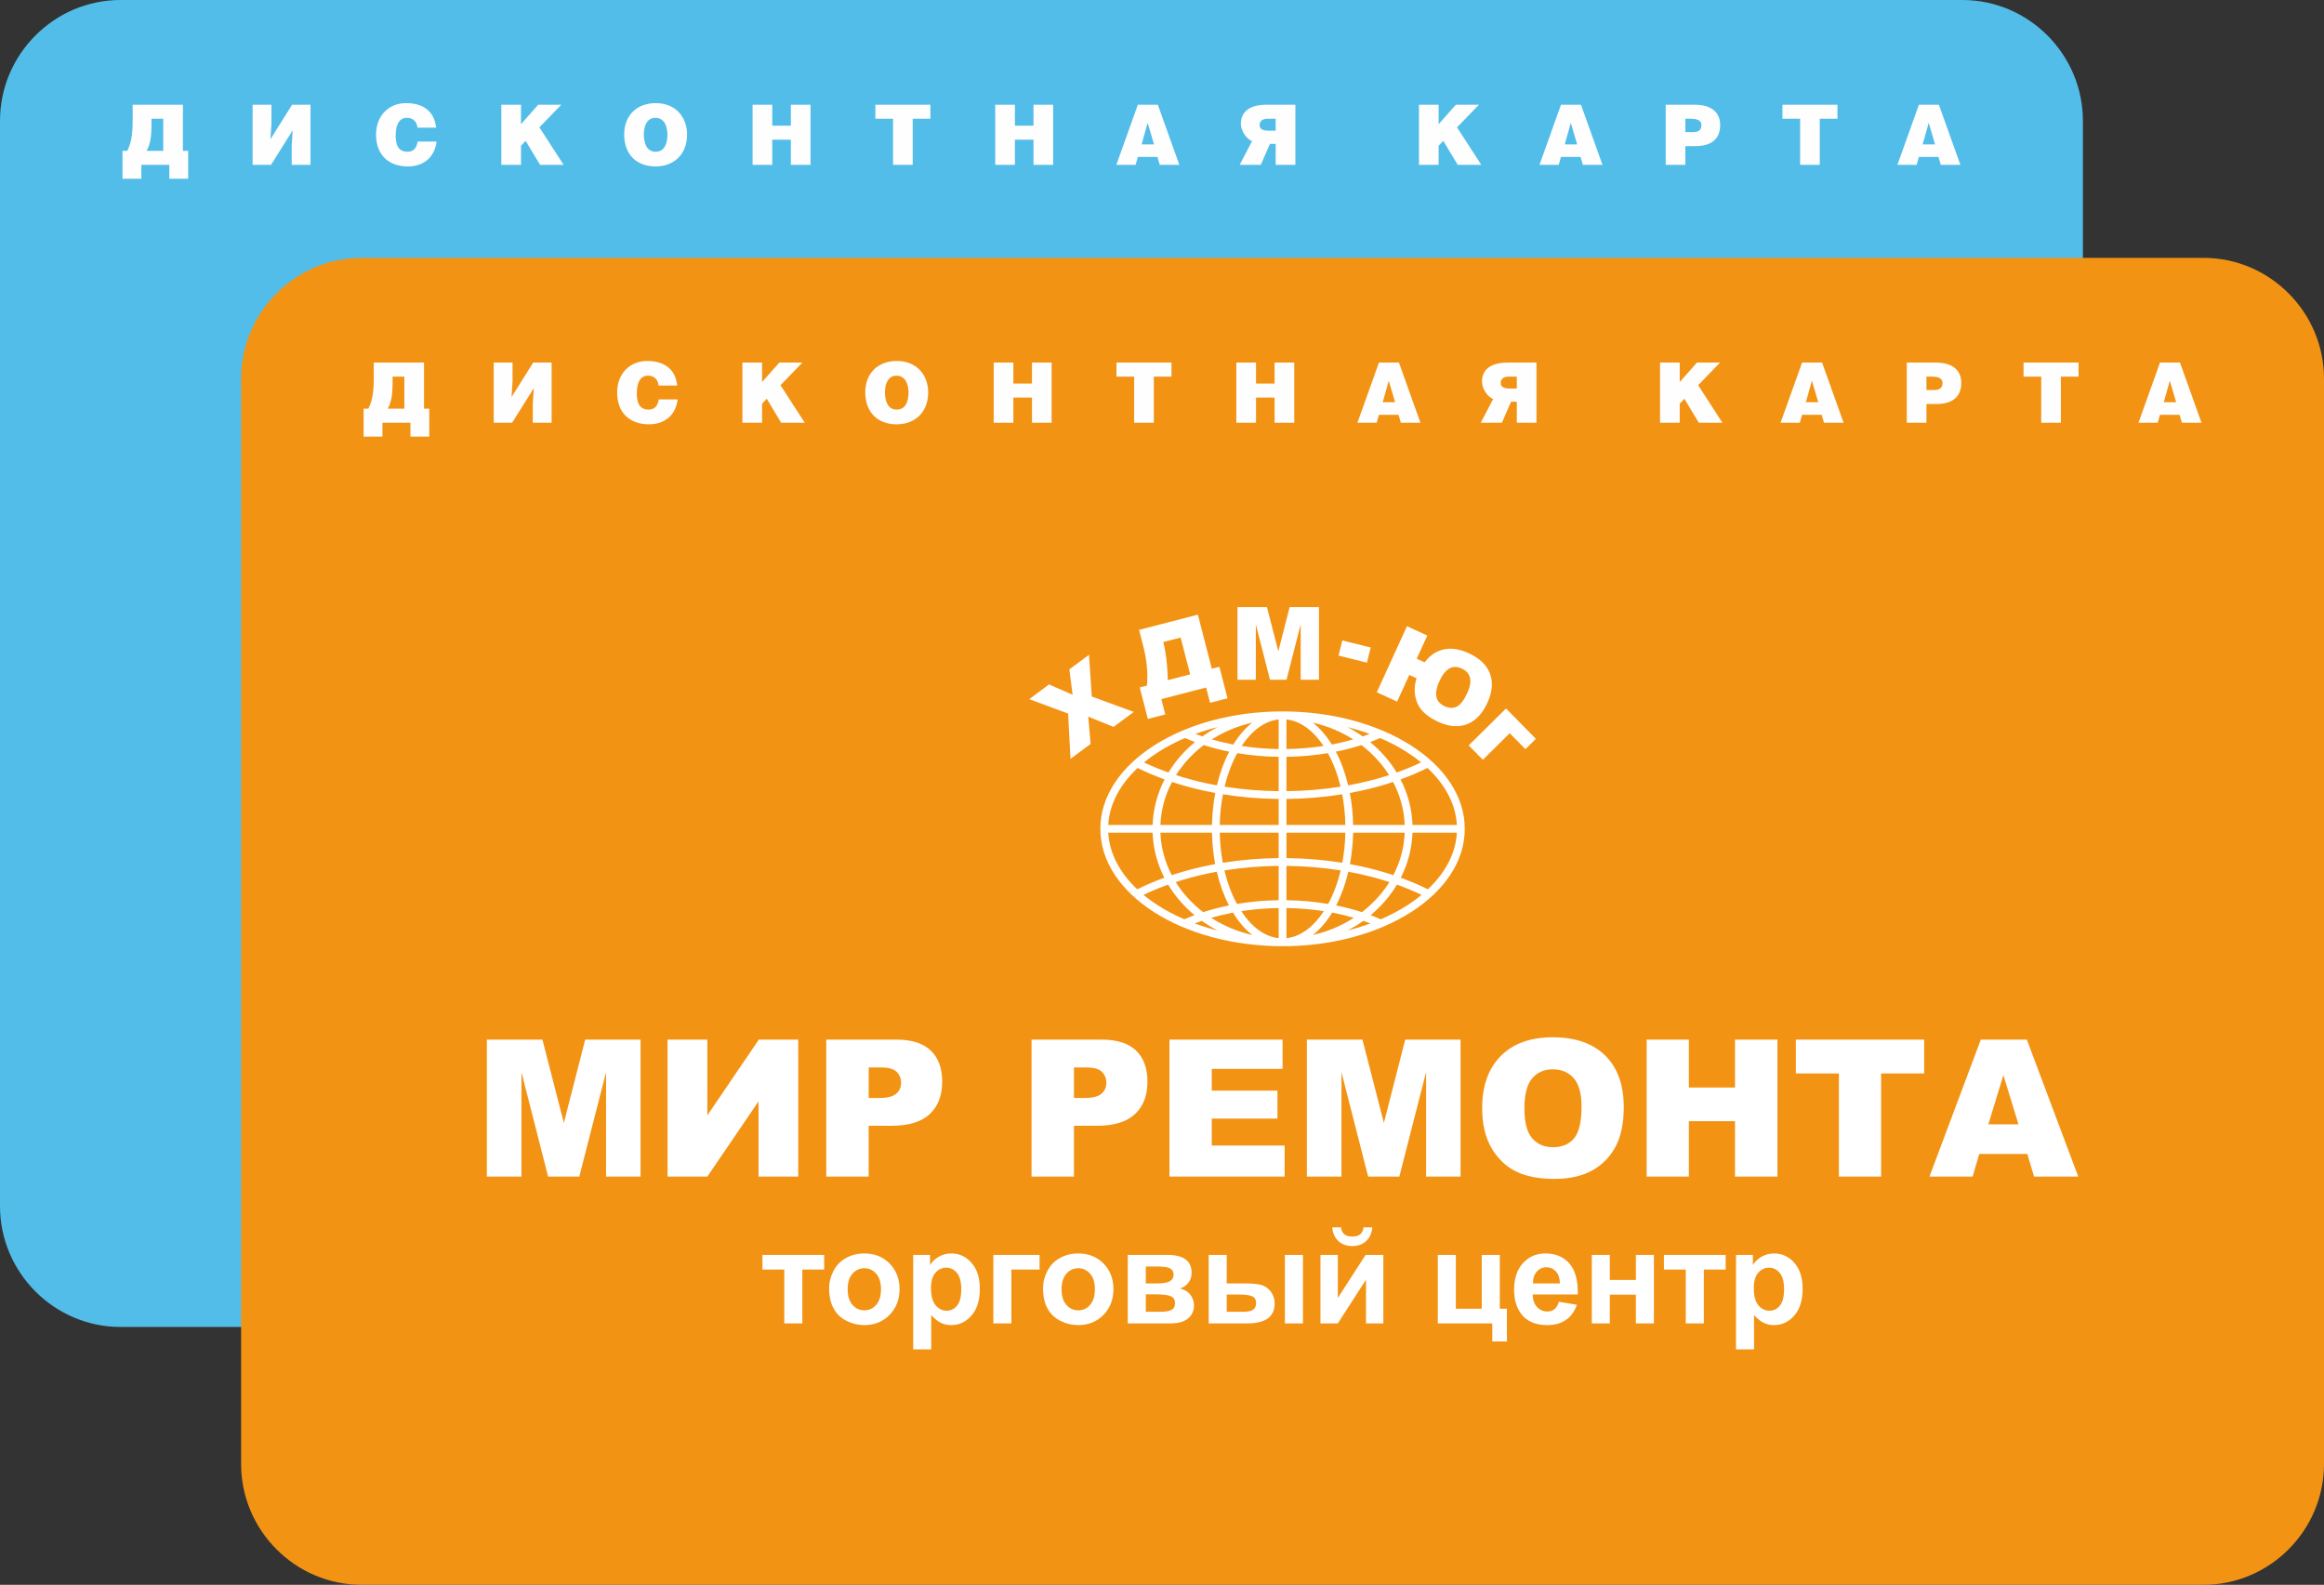 <?xml version="1.0" encoding="UTF-8"?>
<svg width="437px" height="298px" viewBox="0 0 437 298" version="1.1" xmlns="http://www.w3.org/2000/svg" xmlns:xlink="http://www.w3.org/1999/xlink">
    <rect x="0" y="0" width="437" height="298" fill="#333333" stroke="none"/>
    <title>Group 4</title>
    <g id="Page-1" stroke="none" stroke-width="1" fill="none" fill-rule="evenodd">
        <g id="Group-4">
            <g id="Group-3" transform="translate(0, 0)">
                <path d="M22.668,0 L368.995,0 C381.464,0 391.664,10.223 391.664,22.722 L391.664,226.792 C391.664,239.29 381.465,249.514 368.995,249.514 L22.668,249.514 C10.2,249.514 2.84217094e-14,239.291 2.84217094e-14,226.792 L2.84217094e-14,22.722 C2.84217094e-14,10.224 10.199,0 22.668,0 Z" id="Path" fill="#52BDE8"></path>
                <path d="M24.946,19.691 L24.946,22.596 C24.946,25.123 24.712,26.836 23.928,28.359 L23.036,28.359 L23.036,33.608 L26.577,33.608 L26.577,30.997 L31.841,30.997 L31.841,33.608 L35.383,33.608 L35.383,28.359 L34.395,28.359 L34.395,19.691 L24.949,19.691 L24.946,19.691 Z M30.696,22.329 L30.696,28.359 L27.565,28.359 C28.284,27.182 28.488,25.423 28.488,23.554 L28.488,22.329 L30.696,22.329 Z M54.925,19.691 L50.853,26.176 L51.041,23.287 L51.041,19.691 L47.5,19.691 L47.5,30.997 L50.963,30.997 L55.035,24.512 L54.848,27.401 L54.848,30.997 L58.388,30.997 L58.388,19.691 L54.925,19.691 Z M82.006,24.01 C81.71,21.105 79.782,19.392 76.335,19.392 C73.186,19.392 70.71,21.67 70.71,25.329 C70.71,29.004 72.966,31.299 76.695,31.299 C79.672,31.299 81.756,29.538 82.085,26.617 L78.528,26.617 C78.387,27.7 77.824,28.532 76.633,28.532 C74.753,28.532 74.408,27.04 74.408,25.453 C74.408,23.269 75.192,22.155 76.493,22.155 C77.651,22.155 78.387,22.83 78.497,24.009 L82.006,24.009 L82.006,24.01 Z M97.965,19.691 L94.267,19.691 L94.267,30.997 L97.965,30.997 L97.965,27.417 L98.842,26.491 L101.553,30.997 L105.987,30.997 L101.427,23.946 L105.547,19.691 L101.207,19.691 L97.965,23.35 L97.965,19.691 L97.965,19.691 Z M123.244,22.156 C124.888,22.156 125.5,23.743 125.5,25.281 C125.5,27.15 124.873,28.532 123.275,28.532 C121.506,28.532 121.066,26.726 121.066,25.281 C121.066,23.852 121.567,22.156 123.244,22.156 Z M123.275,19.392 C119.766,19.392 117.368,21.701 117.368,25.25 C117.368,29.098 119.733,31.299 123.275,31.299 C126.613,31.299 129.197,29.131 129.197,25.282 C129.197,22.299 127.303,19.392 123.275,19.392 L123.275,19.392 Z M145.217,19.691 L141.519,19.691 L141.519,30.997 L145.217,30.997 L145.217,26.271 L148.711,26.271 L148.711,30.997 L152.409,30.997 L152.409,19.691 L148.711,19.691 L148.711,23.633 L145.217,23.633 L145.217,19.691 L145.217,19.691 Z M171.625,22.329 L174.946,22.329 L174.946,19.691 L164.605,19.691 L164.605,22.329 L167.928,22.329 L167.928,30.997 L171.625,30.997 L171.625,22.329 L171.625,22.329 Z M190.841,19.691 L187.143,19.691 L187.143,30.997 L190.841,30.997 L190.841,26.271 L194.335,26.271 L194.335,30.997 L198.033,30.997 L198.033,19.691 L194.335,19.691 L194.335,23.633 L190.841,23.633 L190.841,19.691 L190.841,19.691 Z M214.664,27.15 L215.806,23.098 L216.997,27.15 L214.664,27.15 Z M213.958,19.691 L209.915,30.997 L213.534,30.997 L213.957,29.505 L217.638,29.505 L218.078,30.997 L221.76,30.997 L217.718,19.691 L213.958,19.691 L213.958,19.691 Z M239.879,24.573 L238.611,24.573 C237.467,24.573 236.856,24.292 236.856,23.506 C236.856,22.706 237.484,22.329 238.345,22.329 L239.879,22.329 L239.879,24.573 L239.879,24.573 Z M239.879,27.055 L239.879,30.997 L243.577,30.997 L243.577,19.691 L238.156,19.691 C234.819,19.691 233.331,21.136 233.331,23.287 C233.331,24.591 234.349,26.098 235.43,26.538 L233.111,30.997 L237.075,30.997 L238.798,27.055 L239.879,27.055 Z M270.517,19.691 L266.819,19.691 L266.819,30.997 L270.517,30.997 L270.517,27.417 L271.394,26.491 L274.105,30.997 L278.539,30.997 L273.98,23.946 L278.1,19.691 L273.76,19.691 L270.517,23.35 L270.517,19.691 L270.517,19.691 Z M294.23,27.15 L295.373,23.098 L296.564,27.15 L294.23,27.15 L294.23,27.15 Z M293.524,19.691 L289.481,30.997 L293.1,30.997 L293.523,29.505 L297.205,29.505 L297.644,30.997 L301.327,30.997 L297.284,19.691 L293.524,19.691 Z M316.908,22.329 L317.958,22.329 C318.74,22.329 319.932,22.47 319.932,23.522 C319.932,24.496 319.305,24.843 318.444,24.843 L316.908,24.843 L316.908,22.33 L316.908,22.329 Z M316.908,27.481 L318.773,27.481 C322.016,27.481 323.458,25.941 323.458,23.507 C323.458,21.183 321.891,19.691 318.648,19.691 L313.21,19.691 L313.21,30.997 L316.908,30.997 L316.908,27.481 L316.908,27.481 Z M342.188,22.329 L345.51,22.329 L345.51,19.691 L335.169,19.691 L335.169,22.329 L338.49,22.329 L338.49,30.997 L342.188,30.997 L342.188,22.329 Z M361.53,27.15 L362.673,23.098 L363.864,27.15 L361.53,27.15 L361.53,27.15 Z M360.825,19.691 L356.782,30.997 L360.401,30.997 L360.824,29.505 L364.505,29.505 L364.945,30.997 L368.627,30.997 L364.584,19.691 L360.825,19.691 L360.825,19.691 Z" id="Shape" fill="#FEFEFE"></path>
                <g id="Group" transform="translate(46.214, 65.672)" fill="#FFFFFF" fill-rule="nonzero">
                    <path d="M0.002,81.327 L10.446,81.327 L14.476,96.992 L18.489,81.327 L28.897,81.327 L28.897,107.076 L22.413,107.076 L22.413,87.442 L17.382,107.076 L11.515,107.076 L6.502,87.442 L6.502,107.076 L0,107.076 L0,81.327 L0.002,81.327 Z M58.546,81.327 L58.546,107.076 L51.081,107.076 L51.081,92.939 L41.457,107.076 L33.976,107.076 L33.976,81.327 L41.457,81.327 L41.457,95.572 L51.135,81.327 L58.546,81.327 Z M63.822,81.327 L77.016,81.327 C79.887,81.327 82.04,82.011 83.47,83.383 C84.898,84.75 85.617,86.704 85.617,89.228 C85.617,91.83 84.838,93.863 83.277,95.326 C81.716,96.789 79.336,97.521 76.135,97.521 L71.794,97.521 L71.794,107.078 L63.821,107.078 L63.821,81.328 L63.822,81.327 Z M71.795,92.305 L73.74,92.305 C75.27,92.305 76.341,92.041 76.963,91.507 C77.579,90.973 77.89,90.291 77.89,89.463 C77.89,88.653 77.62,87.963 77.081,87.406 C76.55,86.842 75.538,86.56 74.056,86.56 L71.795,86.56 L71.795,92.305 Z M102.42,81.327 L115.614,81.327 C118.485,81.327 120.638,82.011 122.068,83.383 C123.496,84.75 124.215,86.704 124.215,89.228 C124.215,91.83 123.436,93.863 121.875,95.326 C120.315,96.789 117.933,97.521 114.733,97.521 L110.392,97.521 L110.392,107.078 L102.419,107.078 L102.419,81.328 L102.42,81.327 Z M110.393,92.305 L112.336,92.305 C113.869,92.305 114.938,92.042 115.561,91.507 C116.177,90.973 116.487,90.291 116.487,89.463 C116.487,88.653 116.218,87.963 115.679,87.406 C115.148,86.842 114.136,86.56 112.654,86.56 L110.393,86.56 L110.393,92.305 Z M128.354,81.327 L149.622,81.327 L149.622,86.825 L136.308,86.825 L136.308,90.918 L148.66,90.918 L148.66,96.171 L136.308,96.171 L136.308,101.243 L150.011,101.243 L150.011,107.076 L128.353,107.076 L128.353,81.327 L128.354,81.327 Z M154.198,81.327 L164.641,81.327 L168.672,96.992 L172.684,81.327 L183.092,81.327 L183.092,107.076 L176.608,107.076 L176.608,87.442 L171.578,107.076 L165.71,107.076 L160.697,87.442 L160.697,107.076 L154.195,107.076 L154.195,81.327 L154.198,81.327 Z M187.153,94.216 C187.153,90.014 188.327,86.741 190.659,84.402 C192.998,82.058 196.251,80.888 200.42,80.888 C204.698,80.888 207.993,82.041 210.308,84.342 C212.615,86.638 213.777,89.863 213.777,94.007 C213.777,97.017 213.267,99.486 212.258,101.41 C211.247,103.335 209.788,104.834 207.88,105.908 C205.966,106.98 203.592,107.515 200.739,107.515 C197.843,107.515 195.445,107.054 193.543,106.129 C191.647,105.2 190.109,103.737 188.925,101.735 C187.747,99.732 187.155,97.227 187.155,94.216 L187.153,94.216 Z M195.096,94.253 C195.096,96.853 195.575,98.719 196.539,99.857 C197.501,100.991 198.817,101.56 200.474,101.56 C202.18,101.56 203.501,101.002 204.433,99.894 C205.366,98.779 205.84,96.782 205.84,93.905 C205.84,91.476 205.349,89.707 204.374,88.587 C203.399,87.472 202.077,86.913 200.403,86.913 C198.805,86.913 197.521,87.478 196.551,88.616 C195.583,89.749 195.098,91.631 195.098,94.253 L195.096,94.253 Z M218.082,81.327 L226.02,81.327 L226.02,90.337 L234.698,90.337 L234.698,81.327 L242.671,81.327 L242.671,107.076 L234.698,107.076 L234.698,96.663 L226.02,96.663 L226.02,107.076 L218.082,107.076 L218.082,81.327 L218.082,81.327 Z M246.139,81.327 L270.267,81.327 L270.267,87.688 L262.168,87.688 L262.168,107.076 L254.231,107.076 L254.231,87.688 L246.138,87.688 L246.138,81.327 L246.139,81.327 Z M289.665,102.825 L280.621,102.825 L279.376,107.076 L271.265,107.076 L280.919,81.327 L289.575,81.327 L299.235,107.076 L290.927,107.076 L289.665,102.825 L289.665,102.825 Z M288.001,97.255 L285.161,87.999 L282.336,97.255 L288,97.255 L288.001,97.255 Z" id="Shape"></path>
                    <path d="M120.759,18.962 L120.922,19.02 L120.759,18.962 Z M121.739,20.129 L121.672,20.179 L121.739,20.129 Z M155.309,21.72 C156.638,22.762 157.844,24.159 158.884,25.84 C158.991,25.82 159.099,25.799 159.206,25.777 C160.485,25.525 161.723,25.225 162.914,24.878 C160.649,23.435 158.079,22.351 155.309,21.72 Z M160.852,6.267 L166.191,7.594 L165.486,10.44 L160.149,9.113 L160.852,6.267 Z M101.98,17.306 L105.706,14.543 L110.141,16.479 L109.53,11.706 L113.223,8.967 L113.74,16.809 L121.647,19.706 L117.845,22.525 L113.081,20.6 L113.519,25.735 L109.741,28.537 L109.297,20.014 L101.981,17.304 L101.98,17.306 Z M141.146,0 L146.684,0 L148.823,8.308 L150.95,0 L156.468,0 L156.468,13.655 L153.03,13.655 L153.03,3.243 L150.364,13.655 L147.252,13.655 L144.594,3.243 L144.594,13.655 L141.144,13.655 L141.144,0 L141.146,0 Z M195.289,26.711 L192.34,23.713 L187.286,28.71 L184.621,26.003 L191.641,19.064 L197.253,24.769 L195.289,26.712 L195.289,26.711 Z M139.271,17.148 L135.989,17.999 L135.246,15.121 L126.825,17.306 L127.569,20.184 L124.292,21.033 L122.763,15.108 L124.122,14.755 C124.332,12.421 124.092,9.916 123.4,7.235 L122.638,4.285 L133.694,1.418 L136.319,11.591 L137.742,11.223 L139.271,17.148 L139.271,17.148 Z M132.245,12.648 L130.458,5.722 L127.184,6.571 L127.229,6.741 C127.702,8.568 127.973,10.903 128.045,13.738 L132.245,12.649 L132.245,12.648 Z M176.331,10.386 C177.342,9.052 178.555,8.241 179.97,7.948 C181.383,7.655 182.932,7.894 184.61,8.663 C186.675,9.61 188.014,10.894 188.62,12.51 C189.228,14.129 189.073,15.943 188.156,17.951 C187.198,20.046 185.916,21.403 184.305,22.021 C182.697,22.636 180.896,22.488 178.907,21.576 C176.818,20.616 175.489,19.406 174.916,17.937 C174.349,16.47 174.315,14.951 174.82,13.381 L173.452,12.753 L171.163,17.767 L167.342,16.013 L173.012,3.595 L176.833,5.349 L174.846,9.703 L176.331,10.385 L176.331,10.386 Z M180.086,18.633 C180.937,19.023 181.708,19.045 182.398,18.695 C183.091,18.348 183.745,17.495 184.363,16.142 C185.396,13.878 185.04,12.344 183.296,11.543 C181.588,10.76 180.191,11.56 179.103,13.942 C178.036,16.281 178.364,17.844 180.086,18.635 L180.086,18.633 Z M122.293,53.062 C123.895,52.266 125.598,51.54 127.39,50.889 C126.072,48.298 125.293,45.437 125.185,42.423 L116.842,42.423 C117.062,46.338 119.04,49.987 122.293,53.062 L122.293,53.062 Z M128.786,50.405 C130.732,49.757 132.772,49.198 134.891,48.737 C135.568,48.59 136.254,48.453 136.948,48.325 C136.596,46.452 136.388,44.472 136.347,42.423 L126.648,42.423 C126.759,45.266 127.514,47.966 128.786,50.405 L128.786,50.405 Z M138.388,48.076 C141.739,47.536 145.258,47.232 148.888,47.195 L148.888,42.421 L137.812,42.421 C137.852,44.389 138.05,46.286 138.388,48.076 L138.388,48.076 Z M150.35,47.195 C153.979,47.232 157.498,47.536 160.851,48.076 C161.187,46.287 161.387,44.389 161.427,42.421 L150.35,42.421 L150.35,47.195 L150.35,47.195 Z M162.289,48.324 C162.997,48.454 163.695,48.593 164.385,48.745 C166.491,49.205 168.519,49.761 170.451,50.403 C171.723,47.966 172.478,45.266 172.589,42.423 L162.89,42.423 C162.85,44.472 162.643,46.452 162.289,48.325 L162.289,48.324 Z M171.848,50.888 C173.64,51.538 175.344,52.265 176.946,53.06 C180.2,49.986 182.176,46.337 182.397,42.421 L174.053,42.421 C173.944,45.435 173.165,48.296 171.848,50.888 L171.848,50.888 Z M175.76,54.109 C174.298,53.408 172.752,52.765 171.13,52.185 C169.991,54.081 168.555,55.81 166.877,57.319 C166.647,57.526 166.412,57.729 166.173,57.928 C166.828,58.171 167.468,58.43 168.089,58.702 C169.831,57.953 171.453,57.099 172.936,56.157 C173.945,55.514 174.889,54.83 175.76,54.109 L175.76,54.109 Z M169.711,51.7 C167.913,51.114 166.03,50.603 164.075,50.177 C163.388,50.026 162.691,49.886 161.986,49.757 C161.438,52.092 160.659,54.233 159.696,56.095 C161.38,56.436 163,56.86 164.54,57.359 C165.01,57 165.464,56.624 165.898,56.232 C167.389,54.892 168.675,53.366 169.711,51.7 L169.711,51.7 Z M160.546,49.51 C157.292,48.99 153.876,48.697 150.35,48.661 L150.35,55.115 C153.065,55.152 155.693,55.394 158.194,55.817 C159.186,53.992 159.987,51.859 160.546,49.51 Z M148.888,48.661 C145.362,48.697 141.947,48.99 138.693,49.51 C139.25,51.859 140.051,53.993 141.043,55.817 C143.544,55.395 146.173,55.152 148.888,55.116 L148.888,48.661 Z M137.252,49.757 C136.561,49.884 135.877,50.02 135.2,50.168 C133.233,50.596 131.337,51.11 129.526,51.7 C130.562,53.366 131.848,54.892 133.339,56.232 C133.775,56.624 134.227,57 134.696,57.359 C136.236,56.861 137.855,56.436 139.541,56.095 C138.58,54.233 137.8,52.092 137.252,49.757 L137.252,49.757 Z M128.109,52.185 C126.487,52.765 124.941,53.408 123.48,54.109 C124.35,54.83 125.293,55.514 126.304,56.157 C127.784,57.1 129.407,57.952 131.148,58.701 C131.769,58.429 132.409,58.171 133.065,57.927 C132.825,57.729 132.592,57.526 132.362,57.319 C130.685,55.81 129.247,54.08 128.109,52.185 L128.109,52.185 Z M166.143,59.479 C165.704,59.309 165.256,59.146 164.801,58.988 C163.865,59.658 162.873,60.268 161.832,60.81 C163.327,60.432 164.766,59.986 166.143,59.479 L166.143,59.479 Z M163.03,58.424 C161.803,58.065 160.527,57.751 159.208,57.492 C159.12,57.475 159.033,57.457 158.944,57.441 C157.892,59.164 156.666,60.596 155.311,61.657 C158.129,61.013 160.738,59.904 163.032,58.424 L163.03,58.424 Z M157.389,57.17 C155.139,56.819 152.782,56.617 150.351,56.583 L150.351,62.255 C153.025,61.964 155.475,60.093 157.389,57.171 L157.389,57.17 Z M148.889,56.583 C146.458,56.617 144.101,56.819 141.852,57.171 C143.764,60.093 146.215,61.964 148.889,62.254 L148.889,56.581 L148.889,56.583 Z M140.297,57.441 L140.077,57.483 C138.744,57.745 137.452,58.061 136.211,58.425 C138.504,59.906 141.113,61.015 143.93,61.659 C142.575,60.596 141.349,59.166 140.297,57.442 L140.297,57.441 Z M134.44,58.99 C133.985,59.147 133.538,59.311 133.099,59.481 C134.475,59.989 135.915,60.433 137.408,60.812 C136.368,60.269 135.376,59.661 134.44,58.99 Z M123.561,29.2 C125.013,29.892 126.551,30.53 128.163,31.104 C129.291,29.242 130.71,27.544 132.362,26.057 C132.62,25.825 132.884,25.598 133.154,25.375 C132.51,25.137 131.883,24.885 131.272,24.621 C129.484,25.384 127.819,26.255 126.304,27.219 C125.326,27.842 124.41,28.504 123.563,29.2 L123.561,29.2 Z M129.582,31.587 C131.376,32.17 133.251,32.677 135.2,33.102 C135.883,33.251 136.576,33.388 137.275,33.516 C137.832,31.181 138.62,29.043 139.591,27.183 C137.924,26.848 136.319,26.431 134.795,25.941 C134.29,26.325 133.804,26.724 133.338,27.144 C131.874,28.462 130.607,29.956 129.581,31.587 L129.582,31.587 Z M138.718,33.763 C141.963,34.28 145.371,34.572 148.888,34.607 L148.888,28.154 C146.192,28.117 143.581,27.877 141.097,27.461 C140.095,29.282 139.284,31.413 138.718,33.764 L138.718,33.763 Z M150.351,34.607 C153.868,34.572 157.276,34.28 160.522,33.763 C159.956,31.413 159.144,29.281 158.142,27.46 C155.657,27.877 153.047,28.116 150.351,28.152 L150.351,34.606 L150.351,34.607 Z M161.963,33.517 C162.677,33.386 163.382,33.246 164.076,33.094 C166.011,32.672 167.874,32.168 169.656,31.588 C168.63,29.957 167.364,28.463 165.9,27.145 C165.434,26.726 164.947,26.325 164.443,25.943 C162.915,26.434 161.312,26.85 159.646,27.184 C160.617,29.044 161.406,31.183 161.962,33.519 L161.963,33.517 Z M171.078,31.104 C172.689,30.53 174.226,29.892 175.68,29.2 C174.831,28.504 173.915,27.842 172.938,27.219 C171.422,26.255 169.756,25.383 167.968,24.621 C167.357,24.885 166.73,25.136 166.086,25.375 C166.356,25.597 166.62,25.824 166.879,26.057 C168.532,27.544 169.95,29.242 171.08,31.104 L171.078,31.104 Z M176.872,30.246 C175.279,31.033 173.584,31.754 171.803,32.399 C173.149,35.013 173.945,37.906 174.055,40.956 L182.399,40.956 C182.177,37.009 180.17,33.335 176.873,30.246 L176.872,30.246 Z M170.405,32.882 C168.485,33.519 166.475,34.069 164.386,34.526 C163.69,34.679 162.984,34.819 162.272,34.949 C162.636,36.852 162.85,38.868 162.89,40.956 L172.589,40.956 C172.477,38.076 171.705,35.345 170.405,32.882 L170.405,32.882 Z M160.832,35.196 C157.486,35.735 153.973,36.038 150.351,36.074 L150.351,40.956 L161.428,40.956 C161.387,38.95 161.182,37.017 160.832,35.196 L160.832,35.196 Z M148.889,36.074 C145.267,36.038 141.756,35.735 138.409,35.196 C138.059,37.017 137.853,38.949 137.812,40.956 L148.889,40.956 L148.889,36.074 L148.889,36.074 Z M136.969,34.949 C136.268,34.82 135.577,34.682 134.892,34.533 C132.79,34.075 130.766,33.521 128.836,32.882 C127.535,35.345 126.763,38.075 126.651,40.956 L136.349,40.956 C136.391,38.868 136.606,36.852 136.969,34.949 Z M127.438,32.398 C125.656,31.754 123.962,31.033 122.369,30.246 C119.071,33.335 117.065,37.009 116.843,40.956 L125.186,40.956 C125.296,37.906 126.092,35.012 127.438,32.398 L127.438,32.398 Z M164.699,24.315 C165.14,24.164 165.574,24.007 166,23.843 C164.666,23.357 163.274,22.93 161.831,22.564 C162.834,23.088 163.793,23.672 164.698,24.315 L164.699,24.315 Z M134.541,24.314 C135.447,23.673 136.404,23.088 137.405,22.564 C135.963,22.93 134.574,23.357 133.24,23.843 C133.666,24.006 134.1,24.163 134.541,24.314 L134.541,24.314 Z M143.93,21.719 C141.159,22.351 138.591,23.435 136.326,24.877 C137.532,25.227 138.785,25.532 140.077,25.785 C140.171,25.804 140.263,25.821 140.356,25.839 C141.394,24.158 142.6,22.761 143.93,21.719 Z M150.351,21.121 L150.351,26.687 C152.759,26.653 155.094,26.454 157.324,26.108 C155.421,23.242 152.995,21.408 150.351,21.121 L150.351,21.121 Z M148.889,26.687 L148.889,21.121 C146.245,21.408 143.82,23.242 141.917,26.108 C144.148,26.454 146.483,26.653 148.889,26.687 L148.889,26.687 Z M149.62,19.615 C159.018,19.615 167.541,22.048 173.72,25.98 C179.998,29.976 183.883,35.528 183.883,41.689 C183.883,47.848 179.999,53.4 173.72,57.396 C167.541,61.328 159.018,63.76 149.62,63.76 C140.222,63.76 131.701,61.328 125.521,57.396 C119.242,53.4 115.358,47.848 115.358,41.689 C115.358,35.529 119.242,29.976 125.521,25.98 C131.701,22.048 140.222,19.615 149.62,19.615 Z" id="Shape"></path>
                    <path d="M51.82,121.809 L63.43,121.809 L63.43,124.563 L59.321,124.563 L59.321,134.686 L55.929,134.686 L55.929,124.563 L51.82,124.563 L51.82,121.809 L51.82,121.809 Z M64.357,128.091 C64.357,126.957 64.634,125.861 65.19,124.803 C65.748,123.74 66.535,122.934 67.555,122.376 C68.573,121.818 69.708,121.537 70.967,121.537 C72.91,121.537 74.498,122.17 75.739,123.435 C76.981,124.704 77.6,126.301 77.6,128.235 C77.6,130.187 76.973,131.804 75.723,133.085 C74.469,134.368 72.894,135.008 70.992,135.008 C69.817,135.008 68.693,134.74 67.626,134.206 C66.561,133.674 65.749,132.891 65.192,131.859 C64.636,130.828 64.358,129.572 64.358,128.091 L64.357,128.091 Z M67.846,128.273 C67.846,129.55 68.147,130.53 68.751,131.209 C69.357,131.892 70.099,132.23 70.987,132.23 C71.869,132.23 72.611,131.892 73.21,131.209 C73.808,130.531 74.11,129.543 74.11,128.249 C74.11,126.987 73.808,126.015 73.21,125.338 C72.611,124.655 71.869,124.317 70.987,124.317 C70.098,124.317 69.357,124.655 68.751,125.338 C68.148,126.015 67.846,126.996 67.846,128.274 L67.846,128.273 Z M80.169,121.809 L83.337,121.809 L83.337,123.698 C83.75,123.054 84.302,122.533 85.003,122.131 C85.705,121.734 86.484,121.536 87.339,121.536 C88.828,121.536 90.094,122.122 91.134,123.297 C92.173,124.467 92.693,126.105 92.693,128.197 C92.693,130.352 92.169,132.023 91.122,133.218 C90.073,134.414 88.803,135.008 87.309,135.008 C86.6,135.008 85.955,134.868 85.379,134.582 C84.806,134.302 84.195,133.818 83.558,133.132 L83.558,139.575 L80.168,139.575 L80.168,121.81 L80.169,121.809 Z M83.511,128.048 C83.511,129.5 83.796,130.571 84.37,131.266 C84.938,131.957 85.635,132.304 86.453,132.304 C87.24,132.304 87.897,131.985 88.42,131.348 C88.943,130.71 89.203,129.668 89.203,128.217 C89.203,126.861 88.935,125.856 88.395,125.199 C87.859,124.542 87.19,124.215 86.394,124.215 C85.564,124.215 84.877,124.537 84.332,125.182 C83.783,125.827 83.511,126.783 83.511,128.048 L83.511,128.048 Z M95.239,121.809 L103.929,121.809 L103.929,124.563 L98.631,124.563 L98.631,134.686 L95.239,134.686 L95.239,121.809 L95.239,121.809 Z M104.578,128.091 C104.578,126.957 104.856,125.861 105.413,124.803 C105.971,123.74 106.758,122.934 107.776,122.376 C108.795,121.818 109.93,121.537 111.188,121.537 C113.131,121.537 114.72,122.17 115.962,123.435 C117.204,124.704 117.821,126.301 117.821,128.235 C117.821,130.187 117.195,131.804 115.946,133.085 C114.691,134.368 113.115,135.008 111.214,135.008 C110.038,135.008 108.916,134.74 107.848,134.206 C106.783,133.674 105.972,132.891 105.414,131.859 C104.857,130.828 104.58,129.572 104.58,128.091 L104.578,128.091 Z M108.069,128.273 C108.069,129.55 108.37,130.53 108.972,131.209 C109.578,131.892 110.322,132.23 111.208,132.23 C112.092,132.23 112.833,131.892 113.431,131.209 C114.03,130.531 114.331,129.543 114.331,128.249 C114.331,126.987 114.03,126.015 113.431,125.338 C112.833,124.655 112.092,124.317 111.208,124.317 C110.321,124.317 109.578,124.655 108.972,125.338 C108.371,126.015 108.069,126.996 108.069,128.274 L108.069,128.273 Z M120.514,121.809 L127.958,121.809 C129.484,121.809 130.622,122.086 131.381,122.644 C132.14,123.203 132.52,124.046 132.52,125.171 C132.52,125.89 132.314,126.519 131.898,127.051 C131.486,127.585 130.961,127.941 130.333,128.119 C131.217,128.339 131.877,128.742 132.314,129.342 C132.748,129.944 132.966,130.595 132.966,131.308 C132.966,132.307 132.599,133.123 131.864,133.747 C131.131,134.371 130.045,134.686 128.609,134.686 L120.514,134.686 L120.514,121.809 L120.514,121.809 Z M123.906,127.168 L126.108,127.168 C127.173,127.168 127.94,127.035 128.414,126.767 C128.889,126.498 129.127,126.075 129.127,125.5 C129.127,124.954 128.905,124.571 128.464,124.339 C128.023,124.107 127.238,123.991 126.107,123.991 L123.905,123.991 L123.905,127.166 L123.906,127.168 Z M123.906,132.502 L126.604,132.502 C127.579,132.502 128.288,132.385 128.733,132.151 C129.179,131.915 129.401,131.497 129.401,130.889 C129.401,130.257 129.145,129.822 128.635,129.587 C128.126,129.346 127.133,129.227 125.656,129.227 L123.906,129.227 L123.906,132.502 L123.906,132.502 Z M135.73,121.809 L139.121,121.809 L139.121,127.168 L142.537,127.168 C143.878,127.168 144.901,127.263 145.607,127.453 C146.312,127.642 146.911,128.056 147.397,128.693 C147.888,129.331 148.132,130.084 148.132,130.943 C148.132,132.188 147.702,133.123 146.849,133.747 C145.996,134.371 144.712,134.686 143.003,134.686 L135.73,134.686 L135.73,121.809 L135.73,121.809 Z M139.121,132.502 L142.289,132.502 C143.109,132.502 143.713,132.374 144.084,132.117 C144.455,131.86 144.64,131.443 144.64,130.864 C144.64,130.248 144.401,129.822 143.918,129.595 C143.435,129.369 142.573,129.252 141.327,129.252 L139.12,129.252 L139.12,132.502 L139.121,132.502 Z M150.061,121.809 L153.453,121.809 L153.453,134.686 L150.061,134.686 L150.061,121.809 Z M156.744,121.809 L160.011,121.809 L160.011,129.901 L165.235,121.809 L168.577,121.809 L168.577,134.686 L165.309,134.686 L165.309,126.478 L160.011,134.686 L156.744,134.686 L156.744,121.809 L156.744,121.809 Z M164.839,116.623 L166.497,116.623 C166.402,117.718 166.015,118.583 165.342,119.207 C164.67,119.831 163.799,120.145 162.73,120.145 C161.658,120.145 160.787,119.831 160.116,119.207 C159.444,118.583 159.055,117.718 158.96,116.623 L160.619,116.623 C160.677,117.193 160.875,117.627 161.221,117.922 C161.568,118.215 162.071,118.36 162.73,118.36 C163.387,118.36 163.89,118.215 164.236,117.922 C164.584,117.627 164.781,117.194 164.839,116.623 L164.839,116.623 Z M178.812,121.809 L182.202,121.809 L182.202,131.932 L187.078,131.932 L187.078,121.809 L190.47,121.809 L190.47,131.932 L191.807,131.932 L191.807,138.085 L189.059,138.085 L189.059,134.686 L178.812,134.686 L178.812,121.809 L178.812,121.809 Z M201.576,130.616 L204.966,131.186 C204.534,132.431 203.846,133.378 202.908,134.032 C201.967,134.681 200.793,135.008 199.385,135.008 C197.152,135.008 195.499,134.277 194.43,132.812 C193.584,131.637 193.159,130.158 193.159,128.367 C193.159,126.233 193.717,124.558 194.826,123.351 C195.936,122.138 197.343,121.536 199.043,121.536 C200.949,121.536 202.455,122.168 203.559,123.434 C204.662,124.699 205.189,126.638 205.14,129.251 L196.649,129.251 C196.675,130.259 196.946,131.045 197.47,131.608 C197.989,132.171 198.642,132.451 199.417,132.451 C199.948,132.451 200.394,132.306 200.754,132.017 C201.117,131.727 201.39,131.26 201.575,130.615 L201.576,130.616 Z M201.774,127.168 C201.749,126.179 201.497,125.428 201.015,124.914 C200.531,124.397 199.946,124.14 199.253,124.14 C198.514,124.14 197.903,124.413 197.421,124.956 C196.938,125.498 196.702,126.238 196.711,127.168 L201.774,127.168 L201.774,127.168 Z M207.768,121.809 L211.159,121.809 L211.159,126.523 L216.06,126.523 L216.06,121.809 L219.452,121.809 L219.452,134.686 L216.06,134.686 L216.06,129.277 L211.159,129.277 L211.159,134.686 L207.768,134.686 L207.768,121.809 Z M221.333,121.809 L232.942,121.809 L232.942,124.563 L228.833,124.563 L228.833,134.686 L225.442,134.686 L225.442,124.563 L221.333,124.563 L221.333,121.809 Z M234.889,121.809 L238.056,121.809 L238.056,123.698 C238.468,123.054 239.022,122.533 239.723,122.131 C240.424,121.734 241.204,121.536 242.059,121.536 C243.547,121.536 244.813,122.122 245.853,123.297 C246.893,124.467 247.412,126.105 247.412,128.197 C247.412,130.352 246.889,132.023 245.842,133.218 C244.793,134.414 243.522,135.008 242.029,135.008 C241.32,135.008 240.675,134.868 240.098,134.582 C239.524,134.302 238.915,133.818 238.278,133.132 L238.278,139.575 L234.888,139.575 L234.888,121.81 L234.889,121.809 Z M238.231,128.048 C238.231,129.5 238.515,130.571 239.088,131.266 C239.657,131.957 240.354,132.304 241.171,132.304 C241.96,132.304 242.616,131.985 243.14,131.348 C243.663,130.71 243.923,129.668 243.923,128.217 C243.923,126.861 243.655,125.856 243.115,125.199 C242.577,124.542 241.91,124.215 241.114,124.215 C240.284,124.215 239.597,124.537 239.051,125.182 C238.503,125.827 238.231,126.783 238.231,128.048 L238.231,128.048 Z" id="Shape"></path>
                </g>
            </g>
            <g id="Group-2" transform="translate(45.336, 48.486)">
                <path d="M22.668,0 L368.995,0 C381.464,0 391.664,10.223 391.664,22.722 L391.664,226.792 C391.664,239.29 381.465,249.514 368.995,249.514 L22.668,249.514 C10.2,249.514 0,239.291 0,226.792 L0,22.722 C0,10.224 10.199,0 22.668,0 Z" id="Path" fill="#F39314"></path>
                <path d="M24.946,19.691 L24.946,22.596 C24.946,25.123 24.712,26.836 23.928,28.359 L23.036,28.359 L23.036,33.608 L26.577,33.608 L26.577,30.997 L31.841,30.997 L31.841,33.608 L35.383,33.608 L35.383,28.359 L34.395,28.359 L34.395,19.691 L24.949,19.691 L24.946,19.691 Z M30.696,22.329 L30.696,28.359 L27.565,28.359 C28.284,27.182 28.488,25.423 28.488,23.554 L28.488,22.329 L30.696,22.329 Z M54.925,19.691 L50.853,26.176 L51.041,23.287 L51.041,19.691 L47.5,19.691 L47.5,30.997 L50.963,30.997 L55.035,24.512 L54.848,27.401 L54.848,30.997 L58.388,30.997 L58.388,19.691 L54.925,19.691 Z M82.006,24.01 C81.71,21.105 79.782,19.392 76.335,19.392 C73.186,19.392 70.71,21.67 70.71,25.329 C70.71,29.004 72.966,31.299 76.695,31.299 C79.672,31.299 81.756,29.538 82.085,26.617 L78.528,26.617 C78.387,27.7 77.824,28.532 76.633,28.532 C74.753,28.532 74.408,27.04 74.408,25.453 C74.408,23.269 75.192,22.155 76.493,22.155 C77.651,22.155 78.387,22.83 78.497,24.009 L82.006,24.009 L82.006,24.01 Z M97.965,19.691 L94.267,19.691 L94.267,30.997 L97.965,30.997 L97.965,27.417 L98.842,26.491 L101.553,30.997 L105.987,30.997 L101.427,23.946 L105.547,19.691 L101.207,19.691 L97.965,23.35 L97.965,19.691 Z M123.244,22.156 C124.888,22.156 125.5,23.743 125.5,25.281 C125.5,27.15 124.873,28.532 123.275,28.532 C121.506,28.532 121.066,26.726 121.066,25.281 C121.066,23.852 121.567,22.156 123.244,22.156 Z M123.275,19.392 C119.766,19.392 117.368,21.701 117.368,25.25 C117.368,29.098 119.733,31.299 123.275,31.299 C126.613,31.299 129.197,29.131 129.197,25.282 C129.197,22.299 127.303,19.392 123.275,19.392 Z M145.217,19.691 L141.519,19.691 L141.519,30.997 L145.217,30.997 L145.217,26.271 L148.711,26.271 L148.711,30.997 L152.409,30.997 L152.409,19.691 L148.711,19.691 L148.711,23.633 L145.217,23.633 L145.217,19.691 Z M171.625,22.329 L174.946,22.329 L174.946,19.691 L164.605,19.691 L164.605,22.329 L167.928,22.329 L167.928,30.997 L171.625,30.997 L171.625,22.329 Z M190.841,19.691 L187.143,19.691 L187.143,30.997 L190.841,30.997 L190.841,26.271 L194.335,26.271 L194.335,30.997 L198.033,30.997 L198.033,19.691 L194.335,19.691 L194.335,23.633 L190.841,23.633 L190.841,19.691 Z M214.664,27.15 L215.806,23.098 L216.997,27.15 L214.664,27.15 Z M213.958,19.691 L209.915,30.997 L213.534,30.997 L213.957,29.505 L217.638,29.505 L218.078,30.997 L221.76,30.997 L217.718,19.691 L213.958,19.691 Z M239.879,24.573 L238.611,24.573 C237.467,24.573 236.856,24.292 236.856,23.506 C236.856,22.706 237.484,22.329 238.345,22.329 L239.879,22.329 L239.879,24.573 Z M239.879,27.055 L239.879,30.997 L243.577,30.997 L243.577,19.691 L238.156,19.691 C234.819,19.691 233.331,21.136 233.331,23.287 C233.331,24.591 234.349,26.098 235.43,26.538 L233.111,30.997 L237.075,30.997 L238.798,27.055 L239.879,27.055 L239.879,27.055 Z M270.517,19.691 L266.819,19.691 L266.819,30.997 L270.517,30.997 L270.517,27.417 L271.394,26.491 L274.105,30.997 L278.539,30.997 L273.98,23.946 L278.1,19.691 L273.76,19.691 L270.517,23.35 L270.517,19.691 L270.517,19.691 Z M294.23,27.15 L295.373,23.098 L296.564,27.15 L294.23,27.15 L294.23,27.15 Z M293.524,19.691 L289.481,30.997 L293.1,30.997 L293.523,29.505 L297.205,29.505 L297.644,30.997 L301.327,30.997 L297.284,19.691 L293.524,19.691 Z M316.908,22.329 L317.958,22.329 C318.74,22.329 319.932,22.47 319.932,23.522 C319.932,24.496 319.305,24.843 318.444,24.843 L316.908,24.843 L316.908,22.33 L316.908,22.329 Z M316.908,27.481 L318.773,27.481 C322.016,27.481 323.458,25.941 323.458,23.507 C323.458,21.183 321.891,19.691 318.648,19.691 L313.21,19.691 L313.21,30.997 L316.908,30.997 L316.908,27.481 L316.908,27.481 Z M342.188,22.329 L345.51,22.329 L345.51,19.691 L335.169,19.691 L335.169,22.329 L338.49,22.329 L338.49,30.997 L342.188,30.997 L342.188,22.329 Z M361.53,27.15 L362.673,23.098 L363.864,27.15 L361.53,27.15 L361.53,27.15 Z M360.825,19.691 L356.782,30.997 L360.401,30.997 L360.824,29.505 L364.505,29.505 L364.945,30.997 L368.627,30.997 L364.584,19.691 L360.825,19.691 Z" id="Shape" fill="#FEFEFE"></path>
                <g id="_2221208145248" transform="translate(46.214, 65.671)" fill="#FFFFFF" fill-rule="nonzero">
                    <path d="M0.002,81.327 L10.446,81.327 L14.476,96.992 L18.489,81.327 L28.897,81.327 L28.897,107.076 L22.413,107.076 L22.413,87.442 L17.382,107.076 L11.515,107.076 L6.502,87.442 L6.502,107.076 L0,107.076 L0,81.327 L0.002,81.327 Z M58.546,81.327 L58.546,107.076 L51.081,107.076 L51.081,92.939 L41.457,107.076 L33.976,107.076 L33.976,81.327 L41.457,81.327 L41.457,95.572 L51.135,81.327 L58.546,81.327 Z M63.822,81.327 L77.016,81.327 C79.887,81.327 82.04,82.011 83.47,83.383 C84.898,84.75 85.617,86.704 85.617,89.228 C85.617,91.83 84.838,93.863 83.277,95.326 C81.716,96.789 79.336,97.521 76.135,97.521 L71.794,97.521 L71.794,107.078 L63.821,107.078 L63.821,81.328 L63.822,81.327 Z M71.795,92.305 L73.74,92.305 C75.27,92.305 76.341,92.041 76.963,91.507 C77.579,90.973 77.89,90.291 77.89,89.463 C77.89,88.653 77.62,87.963 77.081,87.406 C76.55,86.842 75.538,86.56 74.056,86.56 L71.795,86.56 L71.795,92.305 Z M102.42,81.327 L115.614,81.327 C118.485,81.327 120.638,82.011 122.068,83.383 C123.496,84.75 124.215,86.704 124.215,89.228 C124.215,91.83 123.436,93.863 121.875,95.326 C120.315,96.789 117.933,97.521 114.733,97.521 L110.392,97.521 L110.392,107.078 L102.419,107.078 L102.419,81.328 L102.42,81.327 Z M110.393,92.305 L112.336,92.305 C113.869,92.305 114.938,92.042 115.561,91.507 C116.177,90.973 116.487,90.291 116.487,89.463 C116.487,88.653 116.218,87.963 115.679,87.406 C115.148,86.842 114.136,86.56 112.654,86.56 L110.393,86.56 L110.393,92.305 Z M128.354,81.327 L149.622,81.327 L149.622,86.825 L136.308,86.825 L136.308,90.918 L148.66,90.918 L148.66,96.171 L136.308,96.171 L136.308,101.243 L150.011,101.243 L150.011,107.076 L128.353,107.076 L128.353,81.327 L128.354,81.327 Z M154.198,81.327 L164.641,81.327 L168.672,96.992 L172.684,81.327 L183.092,81.327 L183.092,107.076 L176.608,107.076 L176.608,87.442 L171.578,107.076 L165.71,107.076 L160.697,87.442 L160.697,107.076 L154.195,107.076 L154.195,81.327 L154.198,81.327 Z M187.153,94.216 C187.153,90.014 188.327,86.741 190.659,84.402 C192.998,82.058 196.251,80.888 200.42,80.888 C204.698,80.888 207.993,82.041 210.308,84.342 C212.615,86.638 213.777,89.863 213.777,94.007 C213.777,97.017 213.267,99.486 212.258,101.41 C211.247,103.335 209.788,104.834 207.88,105.908 C205.966,106.98 203.592,107.515 200.739,107.515 C197.843,107.515 195.445,107.054 193.543,106.129 C191.647,105.2 190.109,103.737 188.925,101.735 C187.747,99.732 187.155,97.227 187.155,94.216 L187.153,94.216 Z M195.096,94.253 C195.096,96.853 195.575,98.719 196.539,99.857 C197.501,100.991 198.817,101.56 200.474,101.56 C202.18,101.56 203.501,101.002 204.433,99.894 C205.366,98.779 205.84,96.782 205.84,93.905 C205.84,91.476 205.349,89.707 204.374,88.587 C203.399,87.472 202.077,86.913 200.403,86.913 C198.805,86.913 197.521,87.478 196.551,88.616 C195.583,89.749 195.098,91.631 195.098,94.253 L195.096,94.253 Z M218.082,81.327 L226.02,81.327 L226.02,90.337 L234.698,90.337 L234.698,81.327 L242.671,81.327 L242.671,107.076 L234.698,107.076 L234.698,96.663 L226.02,96.663 L226.02,107.076 L218.082,107.076 L218.082,81.327 Z M246.139,81.327 L270.267,81.327 L270.267,87.688 L262.168,87.688 L262.168,107.076 L254.231,107.076 L254.231,87.688 L246.138,87.688 L246.138,81.327 L246.139,81.327 Z M289.665,102.825 L280.621,102.825 L279.376,107.076 L271.265,107.076 L280.919,81.327 L289.575,81.327 L299.235,107.076 L290.927,107.076 L289.665,102.825 L289.665,102.825 Z M288.001,97.255 L285.161,87.999 L282.336,97.255 L288,97.255 L288.001,97.255 Z" id="Shape"></path>
                    <path d="M120.759,18.962 L120.922,19.02 L120.759,18.962 Z M121.739,20.129 L121.672,20.179 L121.739,20.129 Z M155.309,21.72 C156.638,22.762 157.844,24.159 158.884,25.84 C158.991,25.82 159.099,25.799 159.206,25.777 C160.485,25.525 161.723,25.225 162.914,24.878 C160.649,23.435 158.079,22.351 155.309,21.72 Z M160.852,6.267 L166.191,7.594 L165.486,10.44 L160.149,9.113 L160.852,6.267 Z M101.98,17.306 L105.706,14.543 L110.141,16.479 L109.53,11.706 L113.223,8.967 L113.74,16.809 L121.647,19.706 L117.845,22.525 L113.081,20.6 L113.519,25.735 L109.741,28.537 L109.297,20.014 L101.981,17.304 L101.98,17.306 Z M141.146,0 L146.684,0 L148.823,8.308 L150.95,0 L156.468,0 L156.468,13.655 L153.03,13.655 L153.03,3.243 L150.364,13.655 L147.252,13.655 L144.594,3.243 L144.594,13.655 L141.144,13.655 L141.144,0 L141.146,0 Z M195.289,26.711 L192.34,23.713 L187.286,28.71 L184.621,26.003 L191.641,19.064 L197.253,24.769 L195.289,26.712 L195.289,26.711 Z M139.271,17.148 L135.989,17.999 L135.246,15.121 L126.825,17.306 L127.569,20.184 L124.292,21.033 L122.763,15.108 L124.122,14.755 C124.332,12.421 124.092,9.916 123.4,7.235 L122.638,4.285 L133.694,1.418 L136.319,11.591 L137.742,11.223 L139.271,17.148 Z M132.245,12.648 L130.458,5.722 L127.184,6.571 L127.229,6.741 C127.702,8.568 127.973,10.903 128.045,13.738 L132.245,12.649 L132.245,12.648 Z M176.331,10.386 C177.342,9.052 178.555,8.241 179.97,7.948 C181.383,7.655 182.932,7.894 184.61,8.663 C186.675,9.61 188.014,10.894 188.62,12.51 C189.228,14.129 189.073,15.943 188.156,17.951 C187.198,20.046 185.916,21.403 184.305,22.021 C182.697,22.636 180.896,22.488 178.907,21.576 C176.818,20.616 175.489,19.406 174.916,17.937 C174.349,16.47 174.315,14.951 174.82,13.381 L173.452,12.753 L171.163,17.767 L167.342,16.013 L173.012,3.595 L176.833,5.349 L174.846,9.703 L176.331,10.385 L176.331,10.386 Z M180.086,18.633 C180.937,19.023 181.708,19.045 182.398,18.695 C183.091,18.348 183.745,17.495 184.363,16.142 C185.396,13.878 185.04,12.344 183.296,11.543 C181.588,10.76 180.191,11.56 179.103,13.942 C178.036,16.281 178.364,17.844 180.086,18.635 L180.086,18.633 Z M122.293,53.062 C123.895,52.266 125.598,51.54 127.39,50.889 C126.072,48.298 125.293,45.437 125.185,42.423 L116.842,42.423 C117.062,46.338 119.04,49.987 122.293,53.062 L122.293,53.062 Z M128.786,50.405 C130.732,49.757 132.772,49.198 134.891,48.737 C135.568,48.59 136.254,48.453 136.948,48.325 C136.596,46.452 136.388,44.472 136.347,42.423 L126.648,42.423 C126.759,45.266 127.514,47.966 128.786,50.405 L128.786,50.405 Z M138.388,48.076 C141.739,47.536 145.258,47.232 148.888,47.195 L148.888,42.421 L137.812,42.421 C137.852,44.389 138.05,46.286 138.388,48.076 L138.388,48.076 Z M150.35,47.195 C153.979,47.232 157.498,47.536 160.851,48.076 C161.187,46.287 161.387,44.389 161.427,42.421 L150.35,42.421 L150.35,47.195 L150.35,47.195 Z M162.289,48.324 C162.997,48.454 163.695,48.593 164.385,48.745 C166.491,49.205 168.519,49.761 170.451,50.403 C171.723,47.966 172.478,45.266 172.589,42.423 L162.89,42.423 C162.85,44.472 162.643,46.452 162.289,48.325 L162.289,48.324 Z M171.848,50.888 C173.64,51.538 175.344,52.265 176.946,53.06 C180.2,49.986 182.176,46.337 182.397,42.421 L174.053,42.421 C173.944,45.435 173.165,48.296 171.848,50.888 L171.848,50.888 Z M175.76,54.109 C174.298,53.408 172.752,52.765 171.13,52.185 C169.991,54.081 168.555,55.81 166.877,57.319 C166.647,57.526 166.412,57.729 166.173,57.928 C166.828,58.171 167.468,58.43 168.089,58.702 C169.831,57.953 171.453,57.099 172.936,56.157 C173.945,55.514 174.889,54.83 175.76,54.109 L175.76,54.109 Z M169.711,51.7 C167.913,51.114 166.03,50.603 164.075,50.177 C163.388,50.026 162.691,49.886 161.986,49.757 C161.438,52.092 160.659,54.233 159.696,56.095 C161.38,56.436 163,56.86 164.54,57.359 C165.01,57 165.464,56.624 165.898,56.232 C167.389,54.892 168.675,53.366 169.711,51.7 L169.711,51.7 Z M160.546,49.51 C157.292,48.99 153.876,48.697 150.35,48.661 L150.35,55.115 C153.065,55.152 155.693,55.394 158.194,55.817 C159.186,53.992 159.987,51.859 160.546,49.51 Z M148.888,48.661 C145.362,48.697 141.947,48.99 138.693,49.51 C139.25,51.859 140.051,53.993 141.043,55.817 C143.544,55.395 146.173,55.152 148.888,55.116 L148.888,48.661 Z M137.252,49.757 C136.561,49.884 135.877,50.02 135.2,50.168 C133.233,50.596 131.337,51.11 129.526,51.7 C130.562,53.366 131.848,54.892 133.339,56.232 C133.775,56.624 134.227,57 134.696,57.359 C136.236,56.861 137.855,56.436 139.541,56.095 C138.58,54.233 137.8,52.092 137.252,49.757 L137.252,49.757 Z M128.109,52.185 C126.487,52.765 124.941,53.408 123.48,54.109 C124.35,54.83 125.293,55.514 126.304,56.157 C127.784,57.1 129.407,57.952 131.148,58.701 C131.769,58.429 132.409,58.171 133.065,57.927 C132.825,57.729 132.592,57.526 132.362,57.319 C130.685,55.81 129.247,54.08 128.109,52.185 L128.109,52.185 Z M166.143,59.479 C165.704,59.309 165.256,59.146 164.801,58.988 C163.865,59.658 162.873,60.268 161.832,60.81 C163.327,60.432 164.766,59.986 166.143,59.479 L166.143,59.479 Z M163.03,58.424 C161.803,58.065 160.527,57.751 159.208,57.492 C159.12,57.475 159.033,57.457 158.944,57.441 C157.892,59.164 156.666,60.596 155.311,61.657 C158.129,61.013 160.738,59.904 163.032,58.424 L163.03,58.424 Z M157.389,57.17 C155.139,56.819 152.782,56.617 150.351,56.583 L150.351,62.255 C153.025,61.964 155.475,60.093 157.389,57.171 L157.389,57.17 Z M148.889,56.583 C146.458,56.617 144.101,56.819 141.852,57.171 C143.764,60.093 146.215,61.964 148.889,62.254 L148.889,56.581 L148.889,56.583 Z M140.297,57.441 L140.077,57.483 C138.744,57.745 137.452,58.061 136.211,58.425 C138.504,59.906 141.113,61.015 143.93,61.659 C142.575,60.596 141.349,59.166 140.297,57.442 L140.297,57.441 Z M134.44,58.99 C133.985,59.147 133.538,59.311 133.099,59.481 C134.475,59.989 135.915,60.433 137.408,60.812 C136.368,60.269 135.376,59.661 134.44,58.99 Z M123.561,29.2 C125.013,29.892 126.551,30.53 128.163,31.104 C129.291,29.242 130.71,27.544 132.362,26.057 C132.62,25.825 132.884,25.598 133.154,25.375 C132.51,25.137 131.883,24.885 131.272,24.621 C129.484,25.384 127.819,26.255 126.304,27.219 C125.326,27.842 124.41,28.504 123.563,29.2 L123.561,29.2 Z M129.582,31.587 C131.376,32.17 133.251,32.677 135.2,33.102 C135.883,33.251 136.576,33.388 137.275,33.516 C137.832,31.181 138.62,29.043 139.591,27.183 C137.924,26.848 136.319,26.431 134.795,25.941 C134.29,26.325 133.804,26.724 133.338,27.144 C131.874,28.462 130.607,29.956 129.581,31.587 L129.582,31.587 Z M138.718,33.763 C141.963,34.28 145.371,34.572 148.888,34.607 L148.888,28.154 C146.192,28.117 143.581,27.877 141.097,27.461 C140.095,29.282 139.284,31.413 138.718,33.764 L138.718,33.763 Z M150.351,34.607 C153.868,34.572 157.276,34.28 160.522,33.763 C159.956,31.413 159.144,29.281 158.142,27.46 C155.657,27.877 153.047,28.116 150.351,28.152 L150.351,34.606 L150.351,34.607 Z M161.963,33.517 C162.677,33.386 163.382,33.246 164.076,33.094 C166.011,32.672 167.874,32.168 169.656,31.588 C168.63,29.957 167.364,28.463 165.9,27.145 C165.434,26.726 164.947,26.325 164.443,25.943 C162.915,26.434 161.312,26.85 159.646,27.184 C160.617,29.044 161.406,31.183 161.962,33.519 L161.963,33.517 Z M171.078,31.104 C172.689,30.53 174.226,29.892 175.68,29.2 C174.831,28.504 173.915,27.842 172.938,27.219 C171.422,26.255 169.756,25.383 167.968,24.621 C167.357,24.885 166.73,25.136 166.086,25.375 C166.356,25.597 166.62,25.824 166.879,26.057 C168.532,27.544 169.95,29.242 171.08,31.104 L171.078,31.104 Z M176.872,30.246 C175.279,31.033 173.584,31.754 171.803,32.399 C173.149,35.013 173.945,37.906 174.055,40.956 L182.399,40.956 C182.177,37.009 180.17,33.335 176.873,30.246 L176.872,30.246 Z M170.405,32.882 C168.485,33.519 166.475,34.069 164.386,34.526 C163.69,34.679 162.984,34.819 162.272,34.949 C162.636,36.852 162.85,38.868 162.89,40.956 L172.589,40.956 C172.477,38.076 171.705,35.345 170.405,32.882 Z M160.832,35.196 C157.486,35.735 153.973,36.038 150.351,36.074 L150.351,40.956 L161.428,40.956 C161.387,38.95 161.182,37.017 160.832,35.196 Z M148.889,36.074 C145.267,36.038 141.756,35.735 138.409,35.196 C138.059,37.017 137.853,38.949 137.812,40.956 L148.889,40.956 L148.889,36.074 L148.889,36.074 Z M136.969,34.949 C136.268,34.82 135.577,34.682 134.892,34.533 C132.79,34.075 130.766,33.521 128.836,32.882 C127.535,35.345 126.763,38.075 126.651,40.956 L136.349,40.956 C136.391,38.868 136.606,36.852 136.969,34.949 L136.969,34.949 Z M127.438,32.398 C125.656,31.754 123.962,31.033 122.369,30.246 C119.071,33.335 117.065,37.009 116.843,40.956 L125.186,40.956 C125.296,37.906 126.092,35.012 127.438,32.398 L127.438,32.398 Z M164.699,24.315 C165.14,24.164 165.574,24.007 166,23.843 C164.666,23.357 163.274,22.93 161.831,22.564 C162.834,23.088 163.793,23.672 164.698,24.315 L164.699,24.315 Z M134.541,24.314 C135.447,23.673 136.404,23.088 137.405,22.564 C135.963,22.93 134.574,23.357 133.24,23.843 C133.666,24.006 134.1,24.163 134.541,24.314 Z M143.93,21.719 C141.159,22.351 138.591,23.435 136.326,24.877 C137.532,25.227 138.785,25.532 140.077,25.785 C140.171,25.804 140.263,25.821 140.356,25.839 C141.394,24.158 142.6,22.761 143.93,21.719 Z M150.351,21.121 L150.351,26.687 C152.759,26.653 155.094,26.454 157.324,26.108 C155.421,23.242 152.995,21.408 150.351,21.121 L150.351,21.121 Z M148.889,26.687 L148.889,21.121 C146.245,21.408 143.82,23.242 141.917,26.108 C144.148,26.454 146.483,26.653 148.889,26.687 L148.889,26.687 Z M149.62,19.615 C159.018,19.615 167.541,22.048 173.72,25.98 C179.998,29.976 183.883,35.528 183.883,41.689 C183.883,47.848 179.999,53.4 173.72,57.396 C167.541,61.328 159.018,63.76 149.62,63.76 C140.222,63.76 131.701,61.328 125.521,57.396 C119.242,53.4 115.358,47.848 115.358,41.689 C115.358,35.529 119.242,29.976 125.521,25.98 C131.701,22.048 140.222,19.615 149.62,19.615 L149.62,19.615 Z" id="Shape"></path>
                    <path d="M51.819,121.809 L63.428,121.809 L63.428,124.563 L59.319,124.563 L59.319,134.686 L55.928,134.686 L55.928,124.563 L51.819,124.563 L51.819,121.809 Z M64.356,128.091 C64.356,126.957 64.633,125.861 65.189,124.803 C65.747,123.74 66.534,122.934 67.554,122.376 C68.572,121.818 69.707,121.537 70.965,121.537 C72.909,121.537 74.497,122.17 75.738,123.435 C76.98,124.704 77.599,126.301 77.599,128.235 C77.599,130.187 76.971,131.804 75.722,133.085 C74.468,134.368 72.892,135.008 70.99,135.008 C69.816,135.008 68.692,134.74 67.625,134.206 C66.56,133.674 65.748,132.891 65.19,131.859 C64.634,130.828 64.357,129.572 64.357,128.091 L64.356,128.091 Z M67.845,128.273 C67.845,129.55 68.146,130.53 68.75,131.209 C69.356,131.892 70.098,132.23 70.985,132.23 C71.868,132.23 72.61,131.892 73.208,131.209 C73.807,130.531 74.108,129.543 74.108,128.249 C74.108,126.987 73.807,126.015 73.208,125.338 C72.61,124.655 71.868,124.317 70.985,124.317 C70.097,124.317 69.356,124.655 68.75,125.338 C68.147,126.015 67.845,126.996 67.845,128.274 L67.845,128.273 Z M80.168,121.809 L83.336,121.809 L83.336,123.698 C83.748,123.054 84.301,122.533 85.002,122.131 C85.704,121.734 86.483,121.536 87.338,121.536 C88.827,121.536 90.093,122.122 91.133,123.297 C92.171,124.467 92.691,126.105 92.691,128.197 C92.691,130.352 92.168,132.023 91.12,133.218 C90.072,134.414 88.802,135.008 87.308,135.008 C86.599,135.008 85.954,134.868 85.378,134.582 C84.804,134.302 84.193,133.818 83.557,133.132 L83.557,139.575 L80.167,139.575 L80.167,121.81 L80.168,121.809 Z M83.51,128.048 C83.51,129.5 83.795,130.571 84.368,131.266 C84.937,131.957 85.634,132.304 86.452,132.304 C87.239,132.304 87.896,131.985 88.419,131.348 C88.942,130.71 89.202,129.668 89.202,128.217 C89.202,126.861 88.933,125.856 88.394,125.199 C87.857,124.542 87.189,124.215 86.393,124.215 C85.563,124.215 84.876,124.537 84.331,125.182 C83.782,125.827 83.51,126.783 83.51,128.048 L83.51,128.048 Z M95.238,121.809 L103.927,121.809 L103.927,124.563 L98.63,124.563 L98.63,134.686 L95.238,134.686 L95.238,121.809 L95.238,121.809 Z M104.577,128.091 C104.577,126.957 104.855,125.861 105.412,124.803 C105.969,123.74 106.757,122.934 107.775,122.376 C108.794,121.818 109.928,121.537 111.187,121.537 C113.13,121.537 114.718,122.17 115.961,123.435 C117.203,124.704 117.82,126.301 117.82,128.235 C117.82,130.187 117.194,131.804 115.944,133.085 C114.69,134.368 113.114,135.008 111.213,135.008 C110.037,135.008 108.915,134.74 107.846,134.206 C106.782,133.674 105.971,132.891 105.413,131.859 C104.856,130.828 104.578,129.572 104.578,128.091 L104.577,128.091 Z M108.068,128.273 C108.068,129.55 108.369,130.53 108.971,131.209 C109.577,131.892 110.321,132.23 111.207,132.23 C112.09,132.23 112.831,131.892 113.43,131.209 C114.029,130.531 114.33,129.543 114.33,128.249 C114.33,126.987 114.029,126.015 113.43,125.338 C112.831,124.655 112.09,124.317 111.207,124.317 C110.319,124.317 109.577,124.655 108.971,125.338 C108.37,126.015 108.068,126.996 108.068,128.274 L108.068,128.273 Z M120.513,121.809 L127.956,121.809 C129.482,121.809 130.621,122.086 131.379,122.644 C132.139,123.203 132.519,124.046 132.519,125.171 C132.519,125.89 132.313,126.519 131.897,127.051 C131.484,127.585 130.959,127.941 130.332,128.119 C131.216,128.339 131.875,128.742 132.313,129.342 C132.747,129.944 132.965,130.595 132.965,131.308 C132.965,132.307 132.598,133.123 131.863,133.747 C131.129,134.371 130.043,134.686 128.608,134.686 L120.513,134.686 L120.513,121.809 L120.513,121.809 Z M123.905,127.168 L126.107,127.168 C127.172,127.168 127.939,127.035 128.413,126.767 C128.887,126.498 129.126,126.075 129.126,125.5 C129.126,124.954 128.904,124.571 128.463,124.339 C128.021,124.107 127.237,123.991 126.106,123.991 L123.904,123.991 L123.904,127.166 L123.905,127.168 Z M123.905,132.502 L126.603,132.502 C127.578,132.502 128.286,132.385 128.731,132.151 C129.177,131.915 129.4,131.497 129.4,130.889 C129.4,130.257 129.144,129.822 128.634,129.587 C128.125,129.346 127.132,129.227 125.654,129.227 L123.905,129.227 L123.905,132.502 L123.905,132.502 Z M135.728,121.809 L139.12,121.809 L139.12,127.168 L142.535,127.168 C143.876,127.168 144.9,127.263 145.606,127.453 C146.311,127.642 146.909,128.056 147.395,128.693 C147.887,129.331 148.13,130.084 148.13,130.943 C148.13,132.188 147.7,133.123 146.848,133.747 C145.995,134.371 144.711,134.686 143.002,134.686 L135.728,134.686 L135.728,121.809 L135.728,121.809 Z M139.12,132.502 L142.288,132.502 C143.108,132.502 143.711,132.374 144.083,132.117 C144.454,131.86 144.639,131.443 144.639,130.864 C144.639,130.248 144.4,129.822 143.916,129.595 C143.434,129.369 142.572,129.252 141.326,129.252 L139.119,129.252 L139.119,132.502 L139.12,132.502 Z M150.06,121.809 L153.452,121.809 L153.452,134.686 L150.06,134.686 L150.06,121.809 Z M156.743,121.809 L160.01,121.809 L160.01,129.901 L165.234,121.809 L168.575,121.809 L168.575,134.686 L165.307,134.686 L165.307,126.478 L160.01,134.686 L156.743,134.686 L156.743,121.809 Z M164.837,116.623 L166.496,116.623 C166.401,117.718 166.013,118.583 165.341,119.207 C164.669,119.831 163.798,120.145 162.729,120.145 C161.657,120.145 160.786,119.831 160.115,119.207 C159.443,118.583 159.054,117.718 158.959,116.623 L160.617,116.623 C160.676,117.193 160.873,117.627 161.22,117.922 C161.567,118.215 162.069,118.36 162.729,118.36 C163.385,118.36 163.889,118.215 164.235,117.922 C164.583,117.627 164.78,117.194 164.837,116.623 L164.837,116.623 Z M178.81,121.809 L182.201,121.809 L182.201,131.932 L187.077,131.932 L187.077,121.809 L190.469,121.809 L190.469,131.932 L191.806,131.932 L191.806,138.085 L189.058,138.085 L189.058,134.686 L178.81,134.686 L178.81,121.809 L178.81,121.809 Z M201.575,130.616 L204.965,131.186 C204.533,132.431 203.844,133.378 202.907,134.032 C201.966,134.681 200.791,135.008 199.384,135.008 C197.151,135.008 195.498,134.277 194.429,132.812 C193.583,131.637 193.158,130.158 193.158,128.367 C193.158,126.233 193.715,124.558 194.825,123.351 C195.935,122.138 197.342,121.536 199.042,121.536 C200.947,121.536 202.453,122.168 203.558,123.434 C204.66,124.699 205.188,126.638 205.139,129.251 L196.647,129.251 C196.674,130.259 196.945,131.045 197.468,131.608 C197.988,132.171 198.641,132.451 199.415,132.451 C199.946,132.451 200.393,132.306 200.753,132.017 C201.116,131.727 201.389,131.26 201.574,130.615 L201.575,130.616 Z M201.772,127.168 C201.747,126.179 201.496,125.428 201.014,124.914 C200.53,124.397 199.945,124.14 199.252,124.14 C198.513,124.14 197.902,124.413 197.42,124.956 C196.937,125.498 196.701,126.238 196.71,127.168 L201.772,127.168 L201.772,127.168 Z M207.767,121.809 L211.157,121.809 L211.157,126.523 L216.059,126.523 L216.059,121.809 L219.45,121.809 L219.45,134.686 L216.059,134.686 L216.059,129.277 L211.157,129.277 L211.157,134.686 L207.767,134.686 L207.767,121.809 Z M221.331,121.809 L232.941,121.809 L232.941,124.563 L228.832,124.563 L228.832,134.686 L225.44,134.686 L225.44,124.563 L221.331,124.563 L221.331,121.809 L221.331,121.809 Z M234.888,121.809 L238.055,121.809 L238.055,123.698 C238.467,123.054 239.021,122.533 239.722,122.131 C240.423,121.734 241.203,121.536 242.057,121.536 C243.546,121.536 244.812,122.122 245.852,123.297 C246.891,124.467 247.411,126.105 247.411,128.197 C247.411,130.352 246.888,132.023 245.84,133.218 C244.792,134.414 243.521,135.008 242.028,135.008 C241.319,135.008 240.674,134.868 240.097,134.582 C239.523,134.302 238.913,133.818 238.277,133.132 L238.277,139.575 L234.887,139.575 L234.887,121.81 L234.888,121.809 Z M238.23,128.048 C238.23,129.5 238.513,130.571 239.087,131.266 C239.656,131.957 240.353,132.304 241.17,132.304 C241.959,132.304 242.615,131.985 243.138,131.348 C243.662,130.71 243.922,129.668 243.922,128.217 C243.922,126.861 243.653,125.856 243.113,125.199 C242.576,124.542 241.909,124.215 241.113,124.215 C240.283,124.215 239.596,124.537 239.049,125.182 C238.502,125.827 238.23,126.783 238.23,128.048 L238.23,128.048 Z" id="Shape"></path>
                </g>
            </g>
        </g>
    </g>
</svg>
